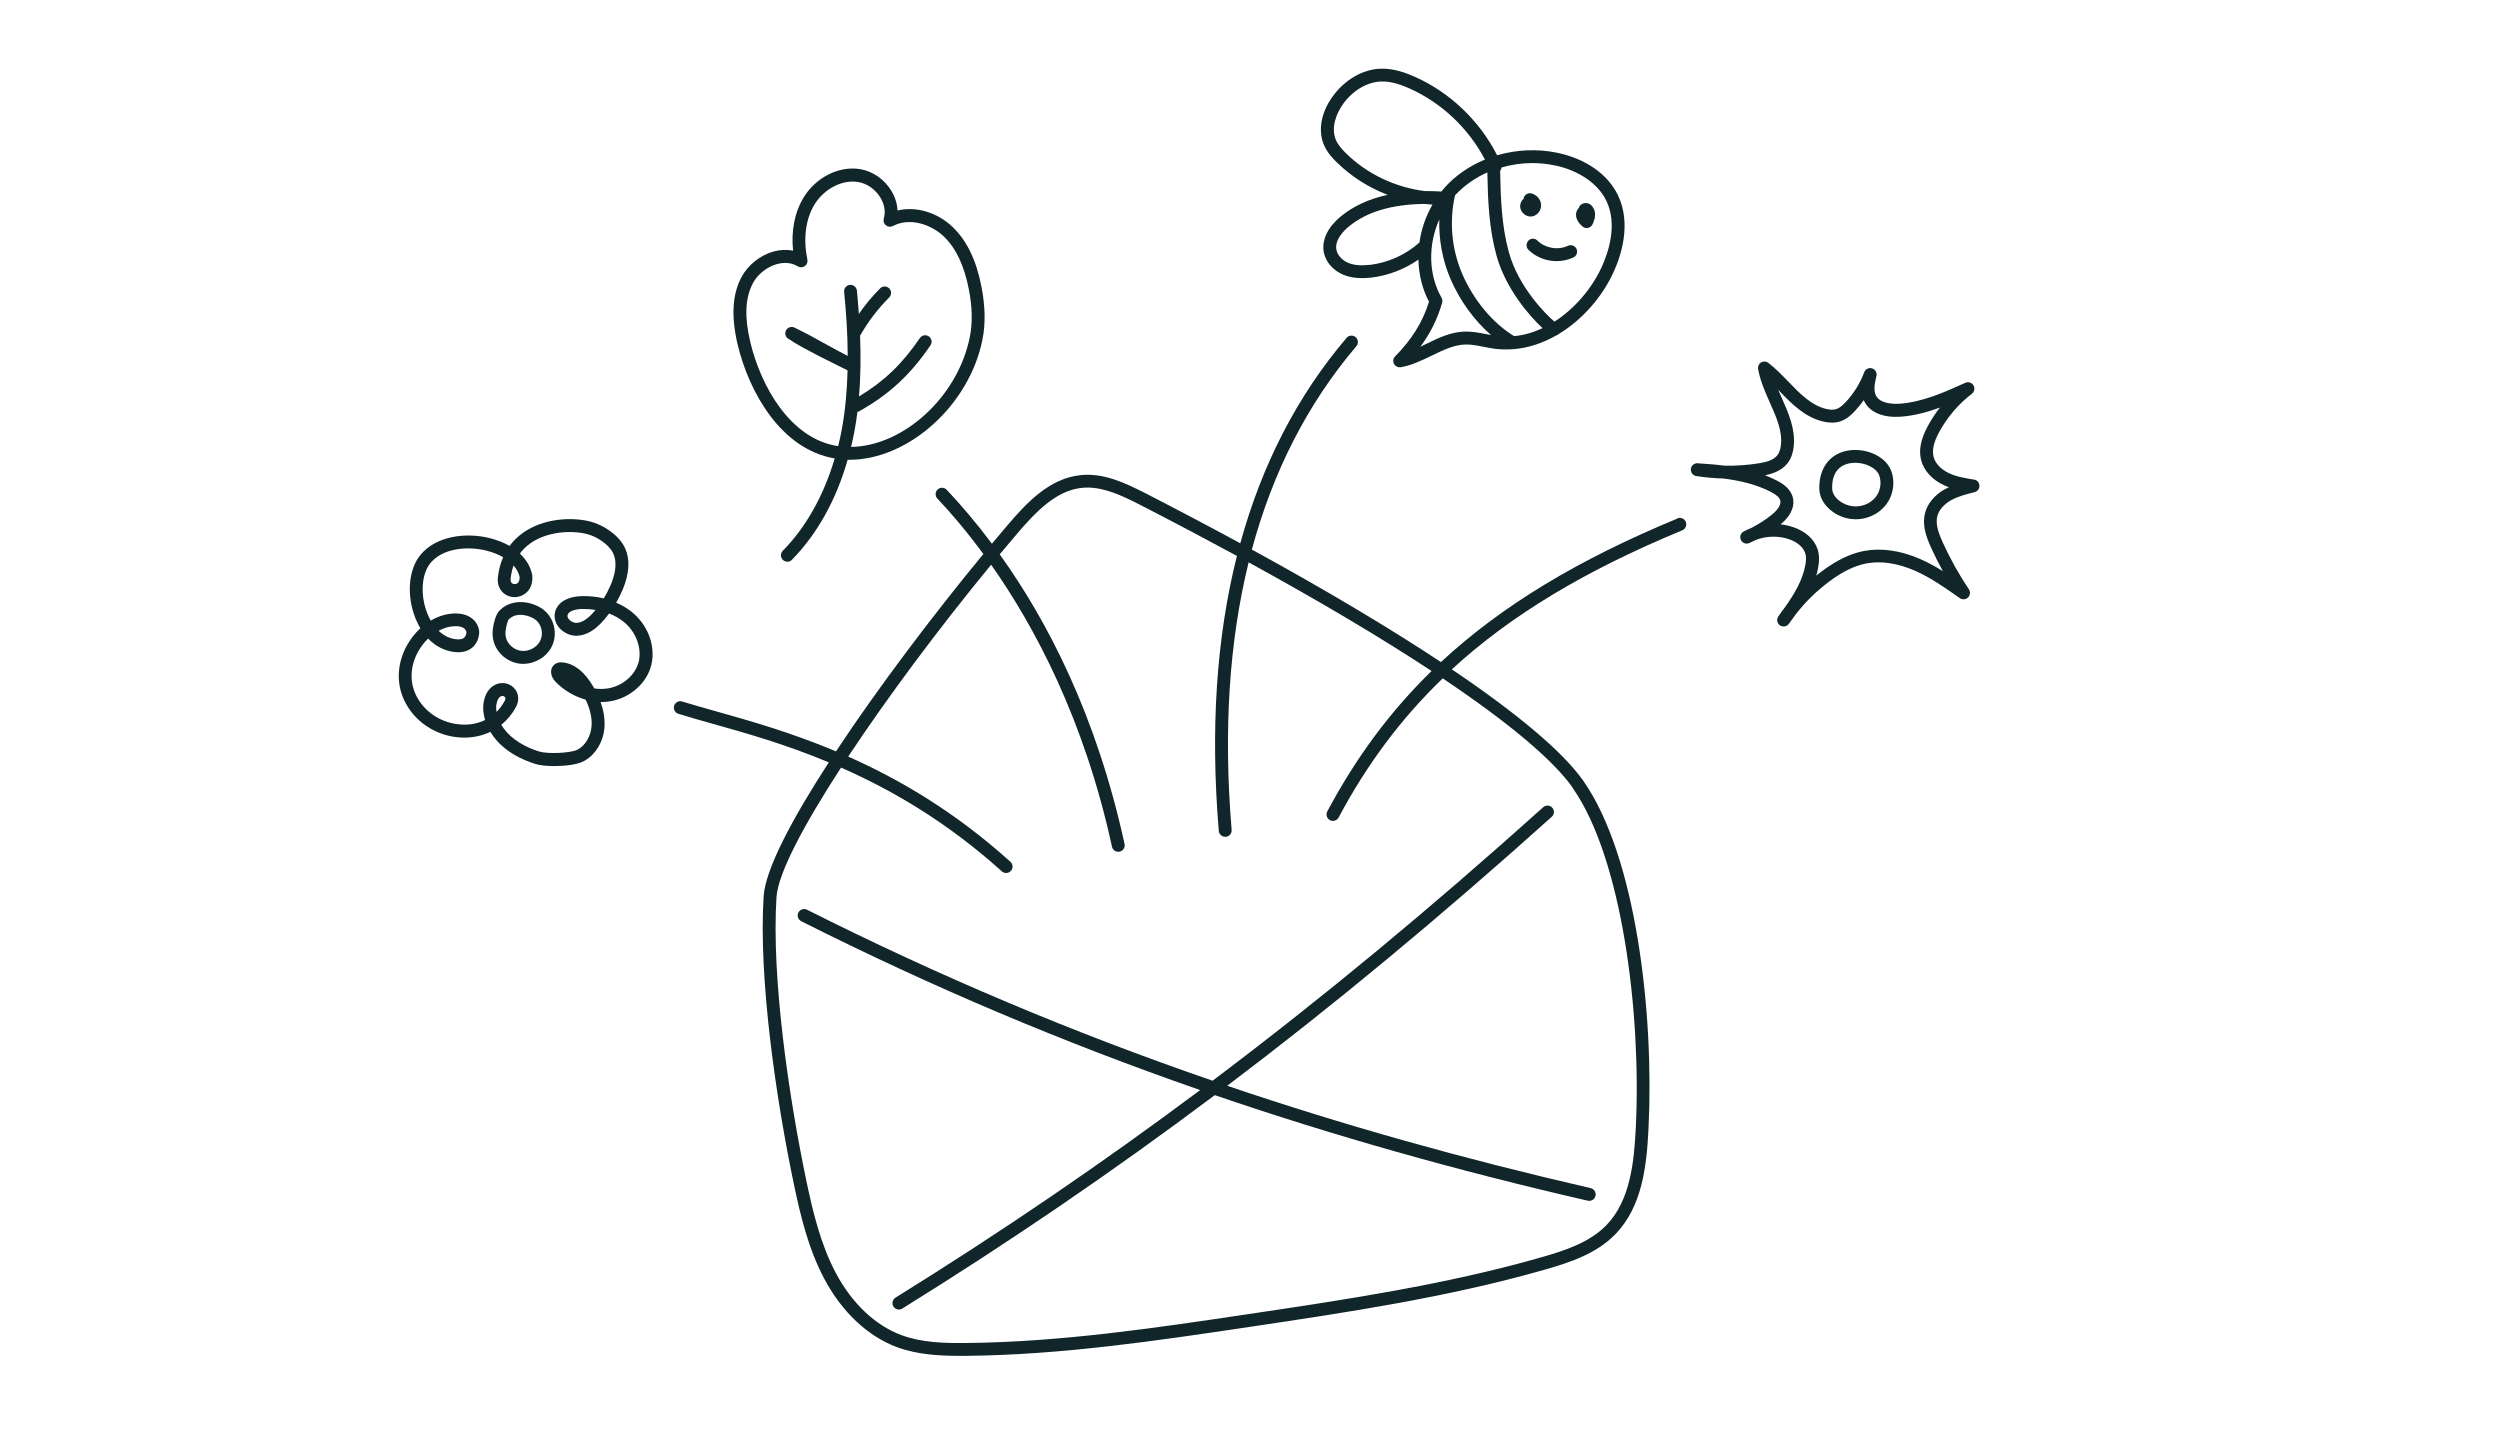 <?xml version="1.0" encoding="UTF-8"?>
<svg id="Layer_1" xmlns="http://www.w3.org/2000/svg" viewBox="0 0 350 200">
  <defs>
    <style>
      .cls-1 {
        fill: #11262a;
      }
    </style>
  </defs>
  <path class="cls-1" d="M112.98,127.36c-.44-.22-.98-.04-1.21.4-.22.44-.04.99.4,1.21,18.22,9.17,36.59,16.95,55.85,23.64-13.81,10.31-27.8,19.84-42.65,29.06-.42.26-.55.82-.29,1.24.17.27.46.43.77.43.16,0,.33-.04.47-.14,15.25-9.47,29.59-19.26,43.75-29.88,16.57,5.67,33.81,10.55,52.22,14.78.07.02.14.02.2.02.41,0,.78-.28.88-.7.11-.48-.19-.97-.67-1.08-17.92-4.12-34.73-8.85-50.89-14.33,15.02-11.35,29.87-23.68,45.44-37.66.37-.33.4-.9.07-1.27s-.9-.4-1.27-.07c-15.86,14.25-30.99,26.77-46.29,38.29-19.61-6.75-38.27-14.63-56.78-23.94Z"/>
  <path class="cls-1" d="M116.85,64.2c-1.52,5.15-3.98,9.57-7.26,12.91-.35.35-.34.92.01,1.27.18.17.4.26.63.26s.47-.09.64-.27c3.56-3.63,6.21-8.42,7.8-14,.09,0,.18,0,.27,0,8.17,0,16.74-7.55,18.6-16.81.45-2.22.4-4.64-.13-7.39-.72-3.73-2.04-6.47-4.03-8.38-2.18-2.09-5.17-2.94-7.73-2.32-.04-.96-.34-1.92-.9-2.82-.96-1.55-2.56-2.66-4.26-2.96-3.02-.53-6.33,1.15-8.06,4.08-1.2,2.03-1.68,4.59-1.4,7.33-.87-.18-1.8-.14-2.73.11-1.88.52-3.61,1.91-4.51,3.62-1.28,2.43-1.44,5.52-.51,9.45,1.58,6.6,6.07,14.64,13.57,15.9ZM105.38,39.69c.68-1.29,1.98-2.33,3.4-2.72.33-.09.73-.16,1.16-.16.55,0,1.16.12,1.75.48.31.19.69.17.98-.03.29-.21.44-.56.36-.92-.59-2.89-.25-5.6.95-7.63,1.34-2.26,3.95-3.62,6.21-3.22,1.2.21,2.34,1.01,3.04,2.13.6.97.78,2.03.5,2.97-.1.35.01.72.29.95.28.23.67.27.99.1,2.38-1.25,5.38-.21,7.12,1.46,1.71,1.64,2.86,4.07,3.51,7.42.49,2.51.53,4.7.13,6.69-1.69,8.4-9.33,15.26-16.62,15.36.16-.68.32-1.36.45-2.06.18-.95.32-1.9.44-2.85.1-.02.19-.04.28-.1,4.17-2.34,7.15-5.1,9.95-9.22.28-.41.17-.97-.24-1.25-.41-.28-.97-.17-1.25.24-2.44,3.6-5.03,6.08-8.52,8.17.25-2.94.26-5.8.15-8.49,1.11-1.97,2.48-3.77,4.08-5.37.35-.35.35-.92,0-1.27-.35-.35-.92-.35-1.27,0-1.1,1.1-2.09,2.3-2.98,3.58-.08-1.13-.17-2.23-.27-3.26-.05-.49-.49-.85-.98-.81-.49.05-.86.49-.81.98.26,2.65.49,5.72.5,8.97-1.07-.55-2.1-1.11-3.09-1.66-1.36-.76-2.77-1.54-4.34-2.3,0,0-.01,0-.02-.01-.45-.21-.98-.03-1.2.42s-.03.98.42,1.2c0,0,0,0,.01,0,.05.03.09.06.16.1.51.35,1.69,1.16,8.04,4.27-.07,2.72-.3,5.53-.82,8.33-.14.77-.31,1.53-.5,2.28-6.74-1-10.84-8.46-12.3-14.58-.83-3.49-.72-6.17.35-8.19Z"/>
  <path class="cls-1" d="M234.85,72.59c-13.89,5.75-24.62,12.2-33.12,20.1-7.25-4.8-16.15-10.1-26.47-15.75,2.95-10.94,7.82-20.46,14.63-28.47.32-.38.28-.95-.1-1.27-.38-.32-.95-.28-1.27.1-6.9,8.11-11.85,17.73-14.88,28.76-4.2-2.28-8.61-4.61-13.25-6.99-2.99-1.53-5.94-2.89-9.12-2.55-4.3.45-7.44,3.74-10.28,7.08-.69.81-1.4,1.66-2.12,2.52-2.19-2.93-4.34-5.44-6.33-7.55-.34-.36-.91-.38-1.27-.04-.36.34-.38.91-.04,1.27,1.83,1.93,4.05,4.51,6.44,7.76-6.88,8.35-14.63,18.55-20.63,27.63-6.29-2.64-12.02-4.26-16.67-5.57-1.75-.49-3.4-.96-4.86-1.41-.47-.15-.98.12-1.13.59-.15.47.12.98.59,1.13,1.49.47,3.15.93,4.91,1.43,4.52,1.27,10.07,2.83,16.15,5.37-5.2,8.02-8.88,15-9.12,18.75-.73,11.41,1.72,28.37,4.26,40.43.87,4.15,1.99,8.93,4.24,13.14,2.47,4.64,6.08,8.03,10.16,9.55,2.86,1.06,5.99,1.22,8.79,1.22.31,0,.61,0,.91,0,13.34-.13,26.72-2.12,39.65-4.05,13.68-2.04,27.84-4.15,41.39-8.03,3.52-1.01,7.19-2.22,9.84-4.95,3.8-3.9,4.39-9.68,4.64-14.79.8-16.02-1.71-38.08-9.11-48.66-2.83-4.05-9.17-9.39-18.42-15.63,8.29-7.63,18.76-13.88,32.26-19.47.46-.19.68-.72.49-1.18-.19-.46-.72-.68-1.18-.49ZM220.22,110.38c6.83,9.78,9.59,31.32,8.79,47.54-.24,4.78-.77,10.17-4.13,13.62-2.35,2.41-5.76,3.53-9.05,4.47-13.44,3.85-27.53,5.95-41.16,7.98-12.87,1.92-26.18,3.9-39.4,4.03-2.99.03-6.17-.03-9.06-1.1-3.67-1.36-6.94-4.45-9.2-8.71-2.13-4.01-3.22-8.64-4.07-12.67-2.52-11.95-4.95-28.71-4.23-39.95.21-3.27,3.76-10.01,9.04-18.13,7.1,3.13,14.85,7.62,22.51,14.53.17.16.39.23.6.23.25,0,.49-.1.67-.3.33-.37.3-.94-.07-1.27-7.74-6.99-15.55-11.55-22.71-14.73,5.56-8.4,12.79-18.08,20.01-26.86,6.13,8.71,13.05,21.71,16.92,39.48.09.42.46.71.88.71.06,0,.13,0,.19-.02.49-.11.79-.58.69-1.07-3.94-18.04-10.81-31.26-17.48-40.55.8-.96,1.6-1.92,2.4-2.85,2.61-3.06,5.46-6.08,9.1-6.46.26-.03.52-.04.78-.04,2.43,0,4.86,1.13,7.34,2.4,4.76,2.44,9.29,4.84,13.59,7.17-2.87,11.39-3.73,24.24-2.54,38.49.04.47.43.83.9.83.03,0,.05,0,.08,0,.5-.04.86-.48.82-.97-1.16-13.86-.35-26.36,2.38-37.45,9.96,5.46,18.58,10.58,25.61,15.21-5.85,5.71-10.61,12.17-14.6,19.66-.23.44-.07.98.37,1.22.13.07.28.11.42.11.32,0,.63-.17.8-.48,3.95-7.43,8.71-13.82,14.57-19.48,9.21,6.18,15.49,11.43,18.26,15.39Z"/>
  <path class="cls-1" d="M258.46,63.13c-2.39.53-3.79,2.49-3.76,5.25.03,2.33,2.34,4.04,4.46,4.28.21.02.42.04.63.04,1.6,0,3.14-.7,4.14-1.9,1.18-1.42,1.47-3.47.74-5.11-.87-1.94-3.71-3.11-6.21-2.56ZM262.54,69.65c-.73.88-1.97,1.37-3.18,1.22-1.37-.16-2.85-1.21-2.86-2.52-.03-2.43,1.26-3.23,2.35-3.47.28-.06.57-.09.87-.09,1.42,0,2.88.68,3.31,1.63.45,1.01.26,2.34-.48,3.23Z"/>
  <path class="cls-1" d="M276.39,67.15c-1.23-.2-2.49-.4-3.57-.92-1.1-.53-1.87-1.35-2.11-2.25-.25-.93,0-2.08.79-3.52,1.12-2.06,2.7-3.91,4.56-5.33.36-.28.46-.78.23-1.18-.24-.39-.73-.55-1.14-.36-2.94,1.33-5.99,2.7-9.2,2.93-.61.04-2.65.09-3.3-1.11-.39-.72-.2-1.72.05-2.77.11-.46-.16-.93-.61-1.07-.45-.14-.94.1-1.1.55-.58,1.54-1.47,2.98-2.6,4.18-.37.39-.81.81-1.31.97-.39.12-.88.12-1.46-.03-2.05-.51-3.6-2.1-5.24-3.8-.88-.91-1.79-1.85-2.81-2.64-.3-.23-.7-.25-1.02-.06-.32.19-.48.57-.42.93.32,1.7,1.01,3.25,1.67,4.74.9,2.01,1.74,3.92,1.53,5.89-.07.6-.23,1.07-.48,1.41-.55.74-1.66,1-2.67,1.16-1.58.25-3.17.36-4.78.32-1.25-.16-2.5-.25-3.73-.33-.46-.04-.9.32-.95.8-.05.48.28.91.76.99,1.25.19,2.52.31,3.78.34,2.31.29,4.59.81,6.65,1.87.8.41,1.23.81,1.33,1.22.19.8-.83,1.71-1.29,2.06-.87.69-1.81,1.28-2.8,1.79-.36.14-.71.3-1.05.49-.42.23-.58.75-.37,1.18s.72.62,1.16.43c.33-.14.66-.3.99-.46,1.44-.54,3.07-.58,4.52-.1,1.19.39,2.06,1.13,2.33,1.97.15.46.15,1.02,0,1.76-.4,2.1-1.58,4.04-2.82,5.79-.33.43-.65.87-.95,1.32-.27.41-.17.96.23,1.24.16.11.34.16.52.16.28,0,.55-.13.73-.37.3-.42.62-.85.93-1.29,1.34-1.74,2.92-3.29,4.71-4.63,1.87-1.4,3.58-2.23,5.22-2.54,2.04-.39,4.4-.03,6.81,1.03,2.22.98,4.28,2.43,6.26,3.83.36.25.84.21,1.15-.09.31-.3.36-.79.12-1.15-1.4-2.09-2.64-4.31-3.68-6.61-.55-1.22-1.02-2.5-.74-3.62.22-.85.92-1.67,1.92-2.23.99-.56,2.17-.85,3.3-1.14.41-.1.7-.48.68-.91-.02-.43-.33-.78-.75-.85ZM272.27,68.49c-1.44.82-2.43,2.01-2.77,3.36-.42,1.66.16,3.29.84,4.8.51,1.12,1.06,2.23,1.66,3.31-1-.62-2.04-1.2-3.14-1.68-2.74-1.21-5.46-1.6-7.87-1.15-1.92.36-3.87,1.3-5.96,2.87-.25.19-.5.38-.75.58.1-.34.18-.68.25-1.03.2-1.04.18-1.88-.06-2.64-.45-1.41-1.71-2.55-3.48-3.13-.55-.18-1.13-.31-1.71-.37,1.8-1.5,1.93-2.85,1.72-3.74-.31-1.27-1.44-1.98-2.26-2.4-.53-.27-1.08-.51-1.63-.73,1.14-.24,2.39-.68,3.18-1.73.45-.6.73-1.37.83-2.29.26-2.45-.72-4.67-1.67-6.81-.17-.38-.33-.75-.5-1.14.04.05.09.09.13.14,1.74,1.8,3.54,3.66,6.1,4.29.91.23,1.73.22,2.44,0,.89-.29,1.58-.93,2.07-1.46.45-.48.86-.99,1.24-1.52.04.09.08.17.12.26.79,1.47,2.61,2.22,5.01,2.06,1.91-.13,3.76-.64,5.53-1.28-.63.81-1.2,1.67-1.68,2.56-1.01,1.86-1.32,3.44-.94,4.84.38,1.41,1.5,2.66,3.07,3.41.27.13.54.24.81.34-.19.09-.39.19-.58.3Z"/>
  <path class="cls-1" d="M69.97,85.44c-.43.43-.59.99-.69,1.32-.19.63-.42,1.58-.27,2.58.27,1.81,1.81,3.3,3.66,3.56.19.03.38.04.58.04,1.65,0,3.27-.96,4-2.43.82-1.66.41-3.76-.97-4.99-1.38-1.23-4.42-1.97-6.31-.08ZM75.63,89.71c-.47.95-1.64,1.56-2.71,1.4-1.06-.15-1.98-1.03-2.13-2.05-.07-.49,0-1.06.21-1.8.05-.18.13-.45.24-.56,1.13-1.13,3.1-.5,3.84.15.78.69,1.01,1.92.55,2.85Z"/>
  <path class="cls-1" d="M86.28,84.35c.33-.58.63-1.17.89-1.79.98-2.32,1.07-4.4.24-6.02-.89-1.74-3.06-3.09-4.75-3.52-2.61-.67-6.53-.46-9.38,1.53-.76.53-1.41,1.16-1.94,1.88-.82-.47-1.78-.85-2.84-1.11-3.19-.78-7.41-.35-9.64,2.37-1.69,2.06-1.97,5.71-.69,8.89.2.49.43.95.68,1.38-.73.67-1.37,1.48-1.88,2.4-1.35,2.43-1.51,5.19-.43,7.57,1.41,3.12,4.6,5.21,8.14,5.33,1.43.05,2.78-.23,3.97-.8,1.01,1.69,2.92,3.42,6.29,4.49.61.2,1.6.3,2.66.3,1.5,0,3.13-.2,3.99-.62,1.76-.85,2.96-2.84,3.05-5.05.04-1.05-.14-2.16-.56-3.3.3,0,.62,0,.93-.04,2.79-.29,5.28-2.26,6.07-4.77.8-2.56-.13-5.58-2.31-7.53-.71-.63-1.55-1.16-2.47-1.55ZM71.9,79.17c.42.48.71,1.01.84,1.57.03.45-.09.79-.34.94-.2.13-.48.13-.68,0-.19-.12-.27-.34-.23-.66.07-.67.21-1.29.41-1.86ZM69.48,98.72c.1-.7.37-1.17.72-1.27.05-.01.09-.02.13-.02.16,0,.29.08.36.16.1.12.09.3-.03.53-.32.59-.71,1.11-1.15,1.55-.06-.39-.06-.72-.03-.95ZM89.34,92.9c-.58,1.85-2.44,3.3-4.54,3.52-.53.05-1.07.04-1.6-.04-.05-.09-.1-.17-.15-.26-1.19-2.05-2.61-3.19-4.23-3.38-.16-.02-.64-.08-1.07.2-.34.22-.55.56-.59.96-.07.63.3,1.24.66,1.6,1.19,1.19,2.65,2.03,4.17,2.45.6,1.26.88,2.45.84,3.53-.06,1.54-.88,2.94-2.04,3.5-.96.46-4.14.6-5.31.23-2.94-.93-4.5-2.4-5.3-3.74.83-.67,1.53-1.51,2.06-2.5.46-.87.41-1.8-.14-2.5-.56-.7-1.49-1-2.37-.76-.51.14-1.74.69-2.04,2.75-.09.61-.05,1.43.22,2.34-.94.46-2.01.69-3.18.64-2.85-.1-5.43-1.77-6.56-4.27-.84-1.85-.71-4.02.37-5.95.38-.69.86-1.3,1.4-1.82,1.02,1.06,2.27,1.71,3.65,1.88,2.27.27,3.29-1.09,3.48-2.44.1-.7-.18-1.48-.73-2.03-.53-.53-1.55-1.12-3.4-.87-.9.12-1.8.45-2.64.94-.17-.3-.32-.62-.46-.96-1.03-2.55-.85-5.53.41-7.08,1.73-2.11,5.17-2.41,7.82-1.76.89.22,1.69.54,2.37.93-.38.86-.63,1.82-.74,2.84-.11,1,.29,1.89,1.06,2.38.78.49,1.79.49,2.58,0,.86-.53,1.29-1.51,1.18-2.7,0-.03,0-.07-.02-.1-.23-1.1-.83-2.1-1.72-2.93.41-.56.92-1.05,1.52-1.47,2.37-1.65,5.76-1.81,7.91-1.26,1.28.33,2.97,1.39,3.59,2.6.73,1.42.24,3.23-.29,4.49-.28.66-.61,1.3-.99,1.91-1.01-.24-2.08-.35-3.18-.31-1.9.06-3.25.87-3.61,2.15-.21.74-.03,1.55.5,2.2.63.78,1.66,1.25,2.63,1.19,1.26-.08,2.47-.79,3.67-2.19.26-.3.5-.6.74-.92.86.33,1.64.79,2.28,1.36,1.64,1.46,2.38,3.79,1.8,5.66ZM61.41,88.31c.57-.31,1.17-.52,1.77-.6.88-.12,1.55,0,1.89.35.21.21.23.45.23.52-.1.75-.55,1.02-1.49.91-.88-.1-1.7-.51-2.39-1.17ZM83.38,85.38c-.07.08-.14.17-.21.25-.87,1.01-1.67,1.53-2.42,1.57-.39.03-.85-.19-1.12-.52-.11-.14-.23-.35-.17-.58.16-.58,1.15-.81,1.94-.84.12,0,.24,0,.35,0,.55,0,1.09.04,1.62.13Z"/>
  <path class="cls-1" d="M221.53,31.69c.17.15.38.23.61.23.05,0,.1,0,.15-.01.27-.05.51-.22.64-.46.1-.19.18-.4.23-.61.11-.23.14-.46.14-.66.01-.11.02-.21.01-.32-.02-.24-.08-.45-.19-.64-.13-.28-.33-.54-.64-.69-.34-.16-.71-.14-1.04.05-.2.12-.34.3-.4.51-.25.26-.4.6-.4.96,0,.82.6,1.37.89,1.64Z"/>
  <path class="cls-1" d="M214.29,30.31c.15,0,.3-.02.45-.08.73-.26,1.16-1.07.97-1.85-.14-.6-.62-1.09-1.25-1.29-.25-.08-.52-.05-.74.09-.22.13-.38.36-.42.62,0,.01,0,.02,0,.04-.2.17-.35.39-.42.64-.15.5,0,1.04.41,1.42.29.27.65.42,1.02.42Z"/>
  <path class="cls-1" d="M213.98,33.7c-.35.35-.35.92,0,1.27,1.05,1.04,2.5,1.59,3.95,1.59.8,0,1.61-.17,2.35-.52.45-.21.64-.75.43-1.2-.21-.45-.75-.64-1.2-.43-1.38.65-3.18.35-4.27-.73-.35-.35-.92-.35-1.27,0Z"/>
  <path class="cls-1" d="M187.15,22.72c2.01,1.99,4.46,3.54,7.12,4.56-2.61.56-4.79,1.57-6.57,3.03-1.8,1.48-2.67,3.28-2.38,4.95.24,1.38,1.31,2.62,2.78,3.22.76.31,1.62.46,2.6.46.42,0,.86-.03,1.33-.08,2.34-.29,4.61-1.17,6.55-2.51.05,2.06.53,4.09,1.48,5.89-.87,2.82-2.38,5.26-4.74,7.65-.28.28-.34.7-.16,1.05.16.3.47.48.8.48.05,0,.1,0,.16-.01,1.56-.28,2.97-.97,4.34-1.63,1.59-.77,3.08-1.5,4.68-1.55.84-.02,1.67.15,2.56.32.5.1,1,.2,1.51.27.85.11,1.68.13,2.51.07.01,0,.03,0,.04,0,.02,0,.04,0,.06,0,2.14-.16,4.18-.86,6.04-1.92.13-.04.25-.1.35-.2,0,0,0,0,0,0,3.37-2.03,6.11-5.25,7.66-8.61,1.08-2.33,2.58-6.85.62-10.87-1.43-2.94-4.54-5.09-8.52-5.91-2.81-.58-5.71-.42-8.37.36-2.47-4.84-6.61-8.82-11.58-11.01-1.15-.51-2.89-1.18-4.75-1.11-2.52.09-5.04,1.56-6.74,3.94-1.59,2.23-2.03,4.74-1.18,6.73.43,1.01,1.15,1.8,1.79,2.43ZM191.81,37.07c-1.24.15-2.23.07-3.03-.26-.89-.36-1.55-1.1-1.69-1.86-.25-1.43,1.14-2.74,1.75-3.24,2.51-2.06,5.98-3.1,10.55-3.16.39.04.77.06,1.16.09-.95,1.65-1.57,3.46-1.83,5.32-1.92,1.7-4.36,2.81-6.9,3.12ZM208.23,24.15c.07,3.85.22,7.8,1.28,11.63,1.26,4.56,4.53,8.39,6.45,10.16-1.26.59-2.59.99-3.98,1.12-2.99-1.81-5.7-5.06-7.29-8.77-1.47-3.43-1.81-7.3-.99-10.94,1.26-1.36,2.8-2.44,4.52-3.21ZM205.09,46.42c-1.99.05-3.73.9-5.42,1.73-.28.14-.55.27-.82.4,1.42-1.92,2.41-3.93,3.05-6.17.07-.23.04-.48-.08-.69-1.86-3.24-1.9-7.42-.32-10.96-.08,2.83.44,5.67,1.55,8.28,1.31,3.06,3.34,5.85,5.69,7.89-.22-.04-.45-.08-.67-.12-.95-.19-1.94-.38-2.96-.36ZM217.61,23.14c3.38.69,6.09,2.54,7.26,4.93,1.64,3.35.3,7.28-.64,9.33-1.36,2.95-3.72,5.78-6.61,7.63-1.29-1.1-5.05-4.89-6.38-9.72-1.02-3.69-1.15-7.6-1.22-11.42.12-.13.18-.29.21-.45,1.37-.39,2.81-.61,4.27-.61,1.04,0,2.08.1,3.11.32ZM188,14.6c1.37-1.92,3.37-3.11,5.34-3.19,1.14-.04,2.39.26,3.95.96,4.52,2,8.31,5.6,10.6,9.97-2.18.9-4.15,2.24-5.69,3.98-.14.16-.27.33-.4.49-.8-.04-1.58-.07-2.32-.06-4.13-.51-8.11-2.39-11.06-5.31-.52-.51-1.09-1.14-1.4-1.86-.71-1.66.04-3.66.99-4.98Z"/>
</svg>